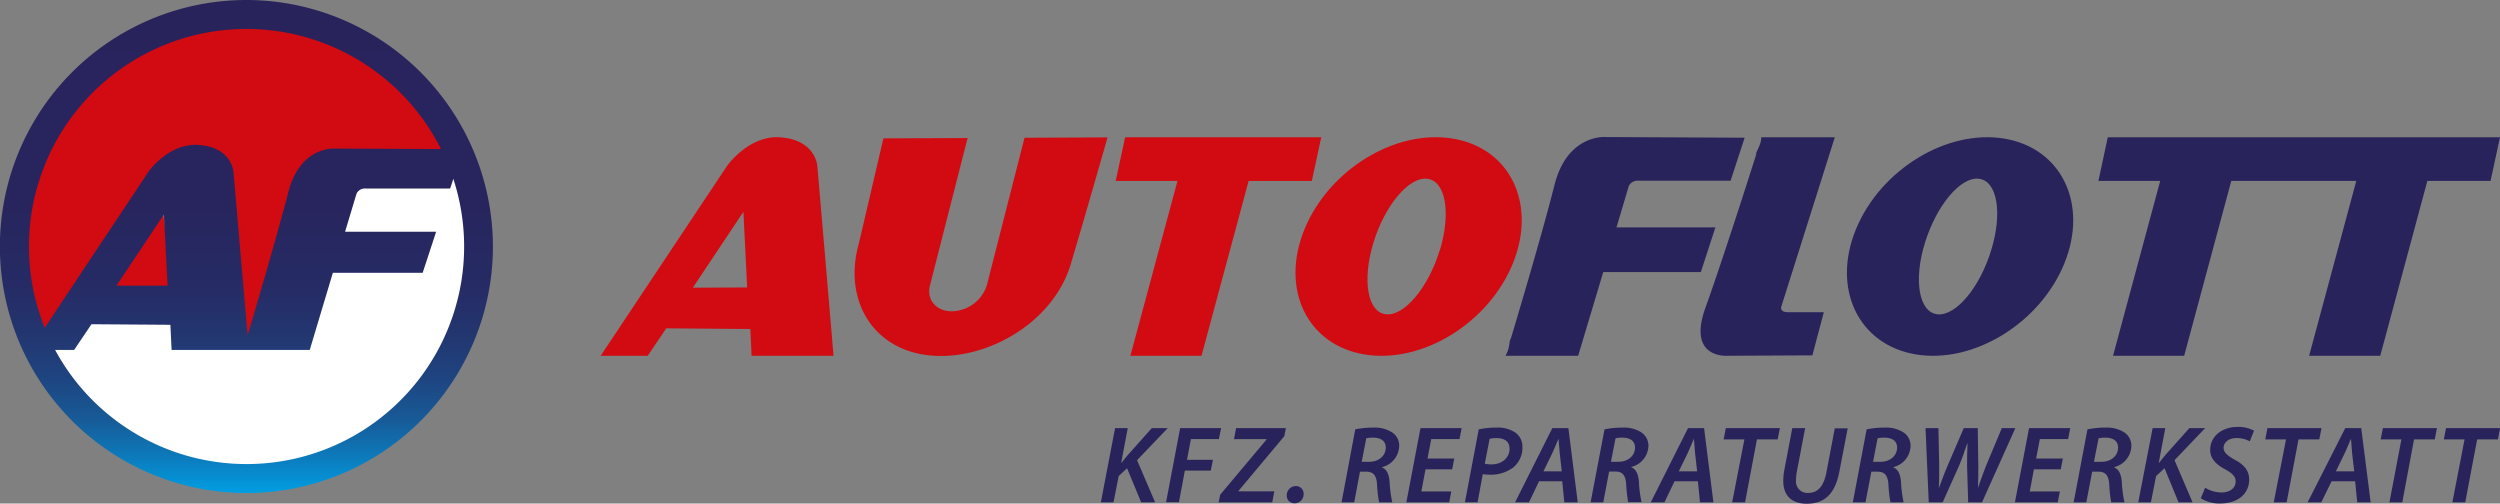 <svg xmlns="http://www.w3.org/2000/svg" xmlns:xlink="http://www.w3.org/1999/xlink" viewBox="0 0 481.83 97.05"><rect x="0" y="0" width="481.83" height="97.05" fill="#808080" stroke="none"/><defs><style>.cls-1{fill:#d20a11;}.cls-2{fill:#fff;}.cls-3{fill:url(#Autoflottlogo_Verlauf);}.cls-4{fill:#29235c;}</style><linearGradient id="Autoflottlogo_Verlauf" x1="47.51" y1="95.02" x2="47.51" gradientUnits="userSpaceOnUse"><stop offset="0" stop-color="#009fe3"/><stop offset="0.03" stop-color="#058fd2"/><stop offset="0.09" stop-color="#0f73b3"/><stop offset="0.15" stop-color="#175a97"/><stop offset="0.23" stop-color="#1e4581"/><stop offset="0.32" stop-color="#233670"/><stop offset="0.42" stop-color="#262b65"/><stop offset="0.58" stop-color="#28255e"/><stop offset="1" stop-color="#29235c"/></linearGradient></defs><title>Logo-Autoflott</title><g id="Ebene_2" data-name="Ebene 2"><g id="Ebene_2-2" data-name="Ebene 2"><path class="cls-1" d="M47.33,4.52a42.78,42.78,0,0,0-39,60.27c5.25-6.68,25.36-33.42,25.36-33.42s3.92-3.33,6.41-.24,2.85,10.45,2.85,10.45l3.68,24.59h2.26L59.44,32.32s1-1.9,8.08-1.9c5.73,0,15.54.07,19.15.1A42.76,42.76,0,0,0,47.33,4.52Z"/><polygon class="cls-1" points="20.72 55.83 33.67 56.07 31.29 40.39 20.72 55.83"/><path class="cls-2" d="M85.81,34.34S73.1,34.1,71.2,34a6,6,0,0,0-3.44,1L64.31,46l17.58.71-1.78,4.39-16.39-.47L58.85,66.76l-24.94-.24-.36-5-16-.36-3.68,5L8.76,66A42.76,42.76,0,0,0,87.1,31.75Z"/><path class="cls-3" d="M47.51,0A47.51,47.51,0,1,0,95,47.51,47.56,47.56,0,0,0,47.51,0Zm0,5.58A42,42,0,0,1,85,28.73l-20.44-.1s-6.71-.56-9,8.44c-2.45,9.51-7.84,27.55-7.84,27.55L45,33.15s-.3-4.93-7-5.23C32.47,27.68,28.68,33,28.68,33L8.62,63.17A41.92,41.92,0,0,1,47.51,5.58ZM32.3,55.06H22.44l9.15-13.72ZM47.51,89.44a41.94,41.94,0,0,1-36.89-22h3.67l3.34-4.95,15.21.11.23,4.84H59.7l4.45-14.86H81.46l2.6-7.92H66.51l2.2-7.32a1.75,1.75,0,0,1,1.78-1l16.27,0,.61-1.87A41.92,41.92,0,0,1,47.51,89.44Z"/><path class="cls-1" d="M150.06,26.45c-5.83-.25-9.88,5.45-9.88,5.45L115.77,68.57h9.07l3.56-5.29,16.21.13.25,5.16h15.79C160.58,67.5,157.53,32,157.53,32S157.22,26.77,150.06,26.45Zm-16.53,29,9.75-14.63L144,55.4Z"/><path class="cls-1" d="M280,26.71c-11.08-1.83-23.88,6-28.58,17.47s.47,22.29,11.55,24.13,23.88-6,28.58-17.47S291.11,28.55,280,26.71Zm-2.52,21.52c-2.2,7.21-6.84,12.74-10.38,12.34S262.5,54,264.7,46.79s6.83-12.74,10.37-12.34S279.7,41,277.51,48.23Z"/><path class="cls-1" d="M190.19,55a7.24,7.24,0,0,1-6.76,5c-3,0-4.9-2.25-4.19-5l7.25-28.4-16.23.07-4.7,20.13c-3,10.46,2.13,19.83,12.36,21.53,11,1.83,24.88-5.56,28.44-17.39,2.4-8,7.1-24.46,7.1-24.46l-16,.07Z"/><polygon class="cls-1" points="254.65 26.45 216.85 26.45 215.03 34.87 226.94 34.87 217.86 68.57 231.57 68.57 240.65 34.87 252.83 34.87 254.65 26.45"/><path class="cls-4" d="M330.61,43.83H311.55l2.38-8a1.92,1.92,0,0,1,1.94-1c.88,0,16.87,0,17.67,0l2.71-8.29-26.83-.13s-7.29-.61-9.8,9.16C297,46,291.1,65.54,291.1,65.54l0-.32c-.19.74-.2,1.51-.45,2.24a6.46,6.46,0,0,1-.49,1.11h14L309,52.43h18.81Z"/><path class="cls-4" d="M353.63,26.45H339.47a6.62,6.62,0,0,1-.19,1.11c-.21.73-.67,1.5-.94,2.24l.23-.32s-6.2,19.59-9.91,29.93c-3.5,9.77,4.24,9.16,4.24,9.16l16.4-.08,2.21-8.32h-6.9c-1.59,0-1.32-1-1.32-1Z"/><path class="cls-4" d="M386.28,26.71c-11.08-1.83-23.87,6-28.58,17.47s.48,22.29,11.56,24.13,23.88-6,28.58-17.47S397.37,28.55,386.28,26.71Zm-2.52,21.52c-2.19,7.21-6.84,12.74-10.38,12.34S368.76,54,371,46.79s6.84-12.74,10.38-12.34S386,41,383.76,48.23Z"/><polygon class="cls-4" points="406.24 26.45 404.43 34.87 416.34 34.87 407.25 68.57 420.96 68.57 430.04 34.87 454.13 34.87 445.04 68.57 458.75 68.57 467.83 34.87 480.01 34.87 481.83 26.45 406.24 26.45"/><path class="cls-4" d="M214.91,82.52h2.44l-1.25,6.64h.08c.45-.62.91-1.13,1.34-1.64l4.46-5h3.07l-5.9,6.17,3.48,8.13h-2.69l-2.72-6.58-1.61,1.51-1,5.07h-2.44Z"/><path class="cls-4" d="M227.45,82.52h7.9l-.43,2.1h-5.39l-.76,4h5l-.41,2.08h-5l-1.14,6.09h-2.48Z"/><path class="cls-4" d="M235.16,95.36l8.93-10.64v-.08h-6.26l.4-2.12h9.6l-.3,1.54L238.7,94.61l0,.09h6.9l-.4,2.12H234.88Z"/><path class="cls-4" d="M248,95.51a1.76,1.76,0,0,1,1.74-1.83,1.47,1.47,0,0,1,1.51,1.57A1.73,1.73,0,0,1,249.46,97,1.44,1.44,0,0,1,248,95.51Z"/><path class="cls-4" d="M261.2,82.75a17.1,17.1,0,0,1,3.53-.34,6.18,6.18,0,0,1,3.58.93,3,3,0,0,1,1.36,2.59,4.31,4.31,0,0,1-3.31,4.1l0,.06c.93.36,1.34,1.36,1.46,2.72a24.46,24.46,0,0,0,.51,4h-2.54a26.38,26.38,0,0,1-.39-3.42c-.1-1.82-.76-2.48-2.08-2.48h-1.21L261,96.82h-2.44ZM262.45,89h1.41c1.93,0,3.22-1.19,3.22-2.74,0-1.31-1-1.91-2.44-1.91a5.2,5.2,0,0,0-1.32.13Z"/><path class="cls-4" d="M279.88,90.45h-5.14l-.8,4.27h5.77l-.4,2.1h-8.26l2.72-14.3h7.94l-.41,2.1h-5.45l-.72,3.75h5.15Z"/><path class="cls-4" d="M285,82.75a16,16,0,0,1,3.46-.34,6,6,0,0,1,3.65,1,3.32,3.32,0,0,1,1.31,2.84,4.92,4.92,0,0,1-1.82,3.89,7.27,7.27,0,0,1-4.48,1.35,12.09,12.09,0,0,1-1.34-.1l-1,5.41h-2.44Zm1.16,6.62a5.6,5.6,0,0,0,1.3.13c2.1,0,3.48-1.34,3.48-3,0-1.5-1.08-2.06-2.48-2.06a5.34,5.34,0,0,0-1.36.13Z"/><path class="cls-4" d="M296.63,92.75l-1.95,4.07H292l7.18-14.3h3.1l1.8,14.3h-2.59l-.4-4.07ZM301,90.84l-.4-3.57c-.07-.76-.15-1.87-.22-2.72h0c-.38.85-.76,1.87-1.17,2.72l-1.74,3.57Z"/><path class="cls-4" d="M309.24,82.75a17.07,17.07,0,0,1,3.52-.34,6.21,6.21,0,0,1,3.59.93,3.07,3.07,0,0,1,1.36,2.59A4.32,4.32,0,0,1,314.4,90l0,.06c.94.36,1.34,1.36,1.47,2.72a23.37,23.37,0,0,0,.51,4H313.8a27.14,27.14,0,0,1-.38-3.42c-.11-1.82-.77-2.48-2.08-2.48h-1.21L309,96.82h-2.44ZM310.49,89h1.4c1.93,0,3.23-1.19,3.23-2.74,0-1.31-1-1.91-2.44-1.91a5.14,5.14,0,0,0-1.32.13Z"/><path class="cls-4" d="M322.74,92.75l-1.95,4.07h-2.64l7.18-14.3h3.1l1.8,14.3h-2.59l-.4-4.07Zm4.35-1.91-.4-3.57c-.07-.76-.15-1.87-.22-2.72h0c-.38.85-.76,1.87-1.17,2.72l-1.74,3.57Z"/><path class="cls-4" d="M336.2,84.68h-4l.42-2.16h10.42l-.42,2.16h-4l-2.29,12.14h-2.49Z"/><path class="cls-4" d="M347.91,82.52l-1.59,8.34a8.63,8.63,0,0,0-.17,1.74A2.2,2.2,0,0,0,348.51,95c1.76,0,3-1.18,3.52-4.09l1.59-8.36h2.49l-1.6,8.32c-.82,4.3-2.82,6.21-6.32,6.21-2.7,0-4.5-1.4-4.5-4.41a12.26,12.26,0,0,1,.19-2l1.55-8.15Z"/><path class="cls-4" d="M359.76,82.75a17.07,17.07,0,0,1,3.52-.34,6.21,6.21,0,0,1,3.59.93,3.07,3.07,0,0,1,1.36,2.59,4.32,4.32,0,0,1-3.32,4.1l0,.06c.94.36,1.34,1.36,1.47,2.72a23.37,23.37,0,0,0,.51,4h-2.55a27.14,27.14,0,0,1-.38-3.42c-.11-1.82-.77-2.48-2.08-2.48h-1.21l-1.13,5.9h-2.44ZM361,89h1.4c1.93,0,3.23-1.19,3.23-2.74,0-1.31-1-1.91-2.44-1.91a5.14,5.14,0,0,0-1.32.13Z"/><path class="cls-4" d="M371.73,96.82l-.62-14.3h2.49l.15,7.36c0,1.78,0,3.1-.07,4.22h0c.45-1.18.87-2.42,1.6-4.16l3.2-7.42h2.7l.1,7.21c0,1.78,0,3.12-.06,4.31h0c.47-1.36.94-2.72,1.51-4.16l3.08-7.36h2.61L382,96.82h-2.67l-.21-6.9c0-1.65,0-2.82.08-4.45h-.06c-.49,1.46-.93,2.8-1.59,4.35l-3.14,7Z"/><path class="cls-4" d="M397.18,90.45H392l-.8,4.27H397l-.4,2.1h-8.26l2.72-14.3H399l-.4,2.1h-5.45l-.72,3.75h5.15Z"/><path class="cls-4" d="M402.32,82.75a17.07,17.07,0,0,1,3.52-.34,6.23,6.23,0,0,1,3.59.93,3.06,3.06,0,0,1,1.35,2.59,4.31,4.31,0,0,1-3.31,4.1l0,.06c.94.36,1.34,1.36,1.47,2.72a23.37,23.37,0,0,0,.51,4h-2.55a25.26,25.26,0,0,1-.38-3.42c-.11-1.82-.77-2.48-2.08-2.48h-1.21l-1.13,5.9h-2.44ZM403.57,89H405c1.93,0,3.22-1.19,3.22-2.74,0-1.31-1-1.91-2.44-1.91a5.11,5.11,0,0,0-1.31.13Z"/><path class="cls-4" d="M414.88,82.52h2.44l-1.25,6.64h.09c.44-.62.91-1.13,1.33-1.64l4.46-5H425l-5.9,6.17,3.48,8.13h-2.7l-2.71-6.58-1.62,1.51-1,5.07h-2.44Z"/><path class="cls-4" d="M425,94a6,6,0,0,0,3.23.91c1.37,0,2.65-.74,2.65-2.12,0-.94-.62-1.57-2-2.32-1.65-.89-2.91-2-2.91-3.73,0-2.74,2.38-4.46,5.27-4.46a6.46,6.46,0,0,1,3.18.72l-.81,2.06a5.29,5.29,0,0,0-2.58-.63c-1.57,0-2.47.91-2.47,1.86s.81,1.55,2.15,2.32c1.74.91,2.78,2.06,2.78,3.8,0,2.86-2.32,4.62-5.52,4.62a6.61,6.61,0,0,1-3.8-1Z"/><path class="cls-4" d="M440.59,84.68h-4l.42-2.16h10.42L447,84.68h-4l-2.29,12.14h-2.49Z"/><path class="cls-4" d="M449.38,92.75l-2,4.07h-2.63L452,82.52h3.09l1.81,14.3h-2.59l-.4-4.07Zm4.35-1.91-.41-3.57c-.06-.76-.14-1.87-.21-2.72h0c-.38.85-.77,1.87-1.17,2.72l-1.74,3.57Z"/><path class="cls-4" d="M462.83,84.68h-4l.43-2.16h10.42l-.42,2.16h-4L463,96.82h-2.48Z"/><path class="cls-4" d="M475,84.68h-4l.43-2.16h10.42l-.42,2.16h-4l-2.3,12.14h-2.48Z"/></g></g></svg>